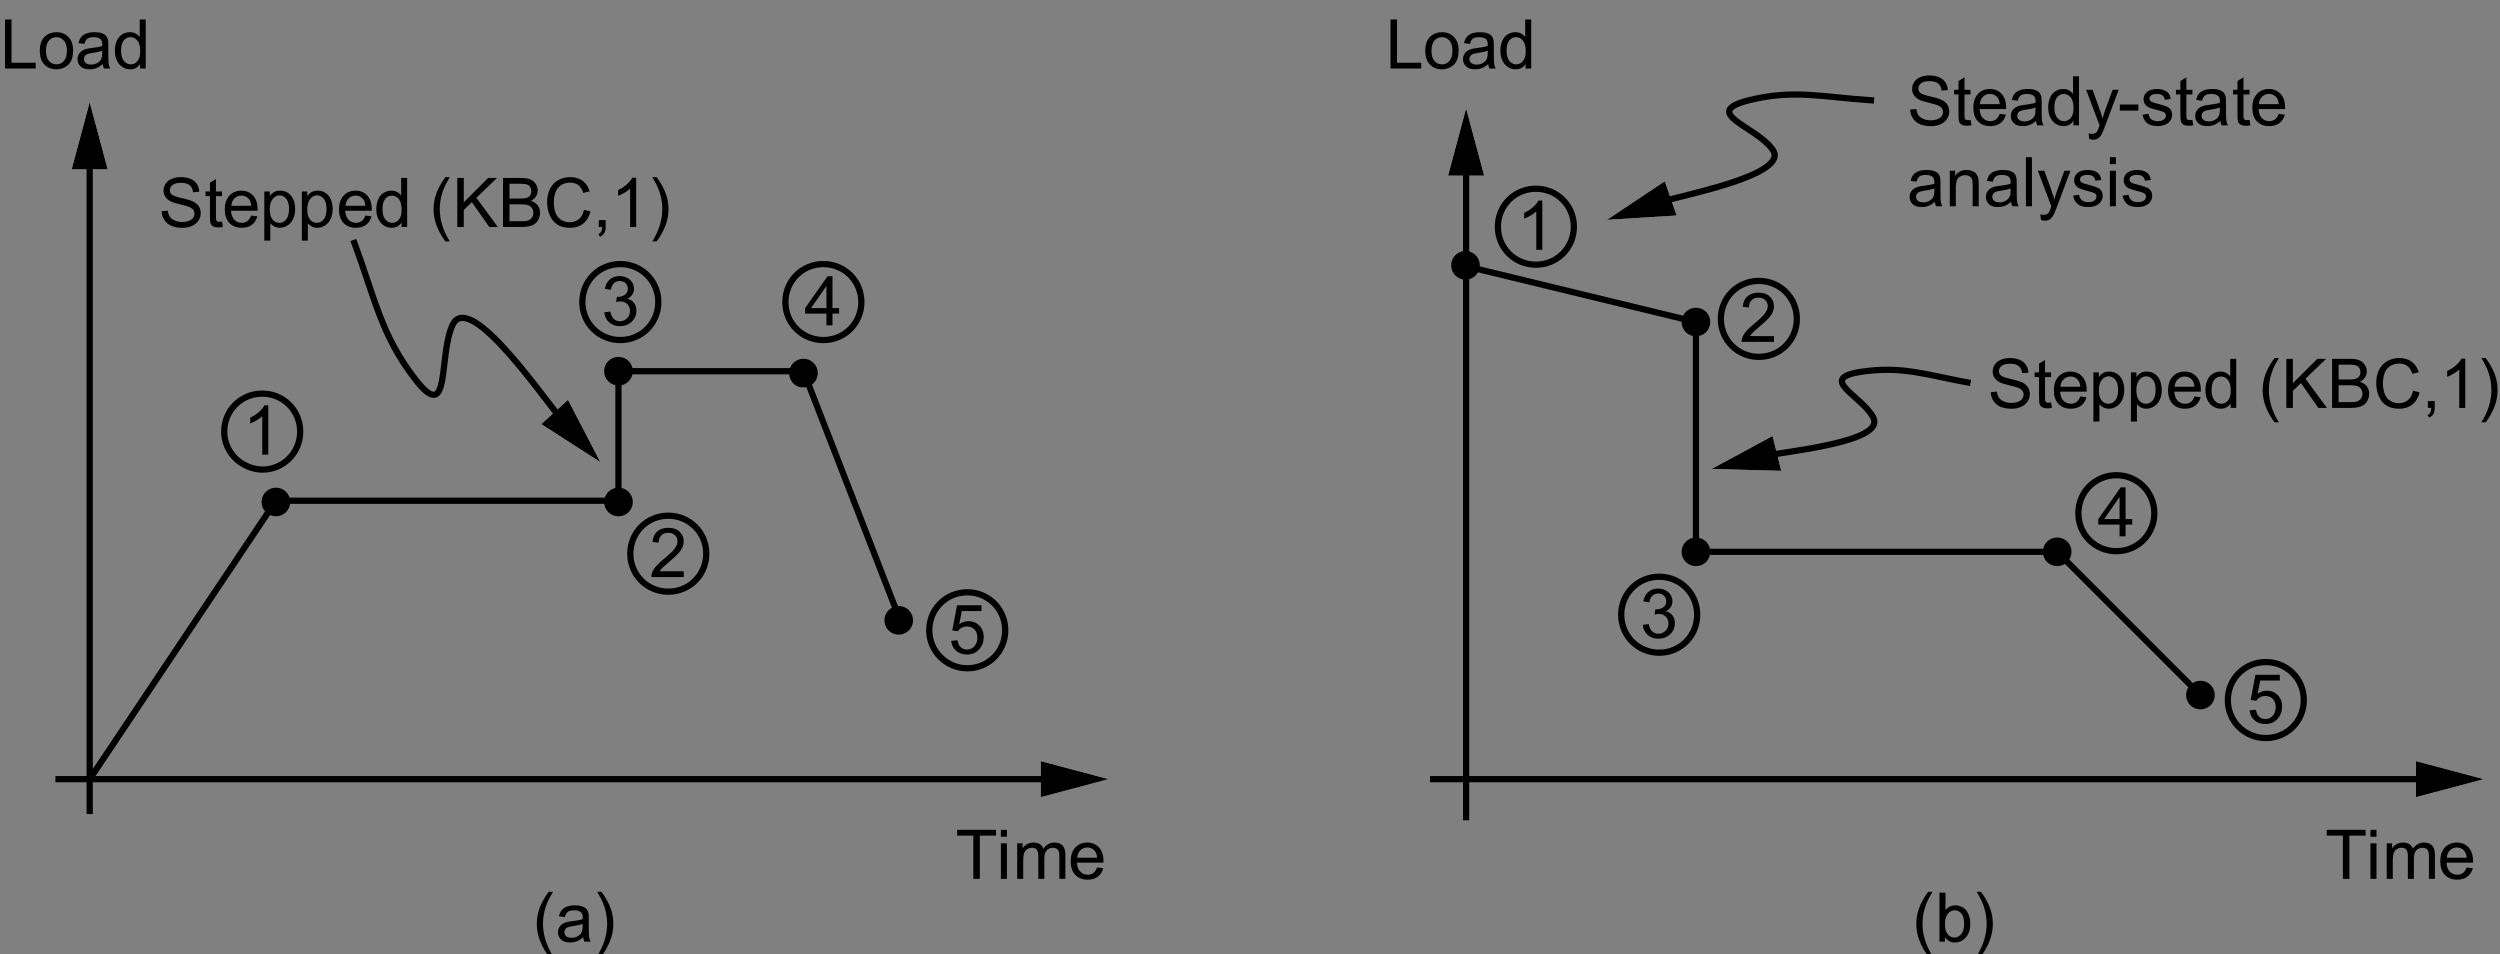 <?xml version="1.0" encoding="utf-8"?>
<!-- Generator: Adobe Illustrator 14.0.0, SVG Export Plug-In . SVG Version: 6.00 Build 43363)  -->

<svg version="1.1" id="Layer_1" xmlns="http://www.w3.org/2000/svg" xmlns:xlink="http://www.w3.org/1999/xlink" x="0px" y="0px"
	 width="401.4px" height="153.2px" viewBox="0 0 401.4 153.2" enable-background="new 0 0 401.4 153.2" xml:space="preserve">
<rect x="0" y="0" width="401.4" height="153.2" fill="#808080" stroke="none"/>
<g>
	<g>
		<polygon fill="#FFFFFF" points="238.3,28.2 235.399,17.4 232.5,28.2 		"/>
	</g>
	<g>
		
			<line fill="none" stroke="#000000" stroke-linecap="square" stroke-miterlimit="10" x1="235.399" y1="26.3" x2="235.399" y2="131.2"/>
		<polygon points="238.3,28.2 235.399,17.4 232.5,28.2 		"/>
	</g>
</g>
<path stroke="#000000" d="M351.5,111.6c0-1,0.8-1.801,1.8-1.801s1.801,0.801,1.801,1.801s-0.801,1.8-1.801,1.8
	S351.5,112.6,351.5,111.6L351.5,111.6z"/>
<path stroke="#000000" d="M328.5,88.6c0-1,0.8-1.801,1.8-1.801s1.801,0.801,1.801,1.801s-0.801,1.8-1.801,1.8S328.5,89.6,328.5,88.6
	L328.5,88.6z"/>
<path stroke="#000000" d="M270.5,88.6c0-1,0.8-1.801,1.8-1.801s1.801,0.801,1.801,1.801s-0.801,1.8-1.801,1.8S270.5,89.6,270.5,88.6
	L270.5,88.6z"/>
<path stroke="#000000" d="M270.5,51.7c0-1,0.8-1.8,1.8-1.8s1.801,0.8,1.801,1.8s-0.801,1.8-1.801,1.8S270.5,52.7,270.5,51.7
	L270.5,51.7z"/>
<path stroke="#000000" d="M233.5,42.6c0-1,0.8-1.8,1.8-1.8s1.801,0.8,1.801,1.8s-0.801,1.8-1.801,1.8S233.5,43.6,233.5,42.6
	L233.5,42.6z"/>
<path stroke="#000000" d="M142.5,99.6c0-1,0.8-1.801,1.8-1.801s1.8,0.801,1.8,1.801s-0.8,1.8-1.8,1.8S142.5,100.6,142.5,99.6
	L142.5,99.6z"/>
<path stroke="#000000" d="M127.2,59.9c0-1,0.8-1.8,1.8-1.8s1.8,0.8,1.8,1.8s-0.8,1.8-1.8,1.8C128,61.8,127.2,60.9,127.2,59.9
	L127.2,59.9z"/>
<path stroke="#000000" d="M97.5,59.6c0-1,0.8-1.8,1.8-1.8s1.8,0.8,1.8,1.8s-0.8,1.8-1.8,1.8S97.5,60.6,97.5,59.6L97.5,59.6z"/>
<path stroke="#000000" d="M42.5,80.6c0-1,0.8-1.801,1.8-1.801s1.8,0.801,1.8,1.801s-0.8,1.8-1.8,1.8S42.5,81.6,42.5,80.6L42.5,80.6z
	"/>
<g>
	<g>
		<polygon fill="#FFFFFF" points="17.3,27.2 14.4,16.4 11.5,27.2 		"/>
	</g>
	<g>
		<line fill="none" stroke="#000000" stroke-linecap="square" stroke-miterlimit="10" x1="14.4" y1="25.3" x2="14.4" y2="130.2"/>
		<polygon points="17.3,27.2 14.4,16.4 11.5,27.2 		"/>
	</g>
</g>
<g>
	<g>
		<polygon fill="#FFFFFF" points="167.1,128 178,125.1 167.1,122.2 		"/>
	</g>
	<g>
		<line fill="none" stroke="#000000" stroke-linecap="square" stroke-miterlimit="10" x1="169.1" y1="125.1" x2="9.4" y2="125.1"/>
		<polygon points="167.1,128 178,125.1 167.1,122.2 		"/>
	</g>
</g>
<g>
	<g>
		<polygon fill="#FFFFFF" points="387.899,128 398.8,125.1 387.899,122.2 		"/>
	</g>
	<g>
		
			<line fill="none" stroke="#000000" stroke-linecap="square" stroke-miterlimit="10" x1="389.899" y1="125.1" x2="230.101" y2="125.1"/>
		<polygon points="387.899,128 398.8,125.1 387.899,122.2 		"/>
	</g>
</g>
<g>
	<g>
		<g>
			<g>
				<g>
					<g enable-background="new    ">
						<path d="M0.806,11V3.126h1.043v6.945h3.88V11H0.806z"/>
					</g>
				</g>
			</g>
		</g>
	</g>
	<g>
		<g>
			<g>
				<g>
					<g enable-background="new    ">
						<path d="M6.388,8.148c0-1.056,0.293-1.839,0.881-2.347C7.76,5.379,8.359,5.167,9.064,5.167c0.785,0,1.426,0.257,1.924,0.771
							c0.498,0.514,0.747,1.224,0.747,2.13c0,0.734-0.11,1.312-0.331,1.732c-0.22,0.42-0.541,0.747-0.962,0.98
							c-0.421,0.233-0.881,0.349-1.379,0.349c-0.799,0-1.445-0.256-1.938-0.768S6.388,9.112,6.388,8.148z M7.382,8.148
							c0,0.73,0.159,1.277,0.479,1.641c0.319,0.363,0.72,0.545,1.204,0.545c0.48,0,0.88-0.183,1.199-0.548s0.479-0.922,0.479-1.67
							c0-0.706-0.161-1.24-0.481-1.603C9.94,6.149,9.541,5.968,9.064,5.968c-0.483,0-0.885,0.181-1.204,0.542
							C7.542,6.872,7.382,7.418,7.382,8.148z"/>
					</g>
				</g>
			</g>
		</g>
	</g>
	<g>
		<g>
			<g>
				<g>
					<g enable-background="new    ">
						<path d="M16.496,10.297c-0.358,0.304-0.703,0.519-1.035,0.645c-0.331,0.125-0.687,0.188-1.067,0.188
							c-0.627,0-1.109-0.153-1.446-0.459c-0.337-0.307-0.505-0.698-0.505-1.174c0-0.279,0.063-0.534,0.19-0.766
							c0.127-0.23,0.294-0.416,0.5-0.556s0.438-0.245,0.696-0.317c0.189-0.05,0.476-0.099,0.86-0.145
							c0.781-0.093,1.356-0.204,1.725-0.333c0.003-0.132,0.005-0.217,0.005-0.252c0-0.394-0.091-0.671-0.274-0.833
							c-0.247-0.218-0.615-0.328-1.102-0.328c-0.455,0-0.791,0.08-1.008,0.239c-0.217,0.16-0.377,0.441-0.481,0.846L12.61,6.924
							c0.086-0.405,0.228-0.731,0.424-0.98c0.197-0.249,0.482-0.44,0.855-0.575c0.373-0.134,0.804-0.201,1.295-0.201
							c0.487,0,0.883,0.057,1.188,0.172s0.529,0.259,0.672,0.433c0.144,0.173,0.244,0.393,0.301,0.658
							c0.032,0.165,0.048,0.462,0.048,0.892V8.61c0,0.899,0.021,1.467,0.062,1.706c0.042,0.238,0.123,0.466,0.245,0.685h-1.01
							C16.589,10.8,16.524,10.565,16.496,10.297z M16.415,8.138c-0.351,0.143-0.878,0.265-1.58,0.365
							c-0.398,0.057-0.679,0.122-0.844,0.193c-0.165,0.072-0.292,0.176-0.382,0.314c-0.089,0.138-0.134,0.291-0.134,0.459
							c0,0.258,0.098,0.473,0.293,0.645s0.481,0.258,0.857,0.258c0.373,0,0.704-0.082,0.994-0.245
							c0.291-0.163,0.503-0.386,0.64-0.668c0.104-0.218,0.156-0.541,0.156-0.967V8.138z"/>
					</g>
				</g>
			</g>
		</g>
	</g>
	<g>
		<g>
			<g>
				<g>
					<g enable-background="new    ">
						<path d="M22.497,11v-0.72c-0.362,0.566-0.894,0.849-1.596,0.849c-0.455,0-0.874-0.125-1.255-0.376
							c-0.382-0.25-0.677-0.601-0.887-1.05c-0.209-0.45-0.314-0.966-0.314-1.55c0-0.569,0.095-1.086,0.285-1.55
							c0.19-0.463,0.475-0.819,0.854-1.066s0.805-0.371,1.274-0.371c0.344,0,0.65,0.072,0.919,0.218
							c0.269,0.145,0.487,0.333,0.656,0.566V3.126h0.962V11H22.497z M19.439,8.154c0,0.73,0.154,1.276,0.462,1.638
							c0.308,0.362,0.672,0.542,1.091,0.542c0.423,0,0.782-0.173,1.078-0.519c0.296-0.345,0.443-0.873,0.443-1.582
							c0-0.781-0.15-1.354-0.451-1.719c-0.301-0.365-0.672-0.548-1.113-0.548c-0.43,0-0.789,0.175-1.078,0.526
							S19.439,7.398,19.439,8.154z"/>
					</g>
				</g>
			</g>
		</g>
	</g>
</g>
<g>
	<g>
		<g>
			<g>
				<g>
					<g enable-background="new    ">
						<path d="M25.959,33.914l0.983-0.086c0.046,0.394,0.155,0.717,0.325,0.969c0.17,0.253,0.435,0.457,0.793,0.612
							c0.358,0.156,0.761,0.234,1.209,0.234c0.398,0,0.749-0.059,1.054-0.177s0.531-0.28,0.68-0.486
							c0.149-0.206,0.223-0.43,0.223-0.674c0-0.247-0.072-0.463-0.215-0.647c-0.144-0.184-0.38-0.339-0.709-0.464
							c-0.211-0.083-0.679-0.21-1.403-0.384c-0.724-0.173-1.231-0.337-1.521-0.491c-0.376-0.197-0.657-0.441-0.841-0.733
							c-0.185-0.292-0.277-0.618-0.277-0.98c0-0.397,0.113-0.769,0.339-1.115c0.226-0.345,0.555-0.607,0.989-0.787
							s0.916-0.269,1.446-0.269c0.584,0,1.099,0.094,1.545,0.282c0.446,0.188,0.789,0.465,1.029,0.83
							c0.24,0.365,0.369,0.779,0.387,1.241l-1,0.075c-0.054-0.498-0.236-0.874-0.545-1.128c-0.31-0.254-0.768-0.381-1.374-0.381
							c-0.631,0-1.09,0.115-1.378,0.347c-0.289,0.23-0.433,0.509-0.433,0.835c0,0.283,0.102,0.516,0.306,0.698
							c0.201,0.183,0.725,0.37,1.572,0.562c0.847,0.191,1.429,0.359,1.744,0.502c0.458,0.211,0.797,0.479,1.016,0.803
							c0.219,0.324,0.328,0.698,0.328,1.12c0,0.419-0.12,0.813-0.36,1.185c-0.24,0.37-0.585,0.659-1.035,0.864
							c-0.45,0.206-0.956,0.309-1.518,0.309c-0.713,0-1.311-0.104-1.793-0.312s-0.86-0.52-1.134-0.937
							C26.118,34.912,25.974,34.44,25.959,33.914z"/>
						<path d="M35.645,35.579l0.14,0.854c-0.272,0.057-0.516,0.086-0.731,0.086c-0.351,0-0.624-0.056-0.817-0.167
							s-0.33-0.257-0.409-0.438c-0.079-0.181-0.118-0.561-0.118-1.141v-3.282H33V30.74h0.709v-1.413l0.962-0.58v1.993h0.973v0.752
							h-0.973v3.335c0,0.276,0.017,0.453,0.051,0.532s0.09,0.142,0.167,0.188c0.077,0.046,0.188,0.07,0.331,0.07
							C35.328,35.617,35.469,35.604,35.645,35.579z"/>
					</g>
				</g>
			</g>
		</g>
	</g>
	<g>
		<g>
			<g>
				<g>
					<g enable-background="new    ">
						<path d="M40.322,34.607l1,0.124c-0.158,0.583-0.45,1.037-0.876,1.359c-0.427,0.322-0.971,0.483-1.634,0.483
							c-0.835,0-1.497-0.257-1.986-0.771c-0.489-0.514-0.733-1.235-0.733-2.162c0-0.959,0.247-1.705,0.742-2.234
							c0.494-0.53,1.136-0.795,1.924-0.795c0.763,0,1.387,0.26,1.871,0.779s0.726,1.25,0.726,2.191c0,0.057-0.002,0.143-0.005,0.258
							h-4.257c0.036,0.626,0.213,1.106,0.532,1.439s0.716,0.5,1.193,0.5c0.355,0,0.658-0.093,0.909-0.279
							C39.976,35.313,40.175,35.015,40.322,34.607z M37.146,33.044h3.188c-0.043-0.48-0.165-0.84-0.366-1.08
							c-0.308-0.373-0.708-0.559-1.199-0.559c-0.444,0-0.818,0.148-1.121,0.446S37.178,32.546,37.146,33.044z"/>
					</g>
				</g>
			</g>
		</g>
	</g>
	<g>
		<g>
			<g>
				<g>
					<g enable-background="new    ">
						<path d="M42.437,38.63v-7.89h0.881v0.741c0.208-0.29,0.443-0.508,0.704-0.652c0.262-0.146,0.579-0.218,0.952-0.218
							c0.487,0,0.917,0.125,1.29,0.376c0.373,0.25,0.654,0.604,0.844,1.061c0.19,0.457,0.285,0.957,0.285,1.501
							c0,0.583-0.105,1.109-0.314,1.577c-0.209,0.467-0.514,0.825-0.914,1.074c-0.399,0.249-0.82,0.373-1.26,0.373
							c-0.323,0-0.612-0.068-0.868-0.204c-0.256-0.136-0.467-0.308-0.632-0.516v2.777H42.437z M43.313,33.624
							c0,0.734,0.149,1.276,0.446,1.627s0.657,0.526,1.08,0.526c0.43,0,0.798-0.182,1.105-0.545
							c0.306-0.364,0.459-0.927,0.459-1.689c0-0.727-0.15-1.271-0.449-1.633c-0.299-0.362-0.657-0.542-1.072-0.542
							c-0.412,0-0.777,0.192-1.094,0.578C43.472,32.331,43.313,32.89,43.313,33.624z"/>
					</g>
				</g>
			</g>
		</g>
	</g>
	<g>
		<g>
			<g>
				<g>
					<g enable-background="new    ">
						<path d="M48.46,38.63v-7.89h0.881v0.741c0.208-0.29,0.443-0.508,0.704-0.652c0.262-0.146,0.579-0.218,0.952-0.218
							c0.487,0,0.917,0.125,1.29,0.376c0.373,0.25,0.654,0.604,0.844,1.061c0.19,0.457,0.285,0.957,0.285,1.501
							c0,0.583-0.105,1.109-0.314,1.577c-0.209,0.467-0.514,0.825-0.914,1.074c-0.399,0.249-0.82,0.373-1.26,0.373
							c-0.323,0-0.612-0.068-0.868-0.204c-0.256-0.136-0.467-0.308-0.632-0.516v2.777H48.46z M49.336,33.624
							c0,0.734,0.149,1.276,0.446,1.627s0.657,0.526,1.08,0.526c0.43,0,0.798-0.182,1.105-0.545
							c0.306-0.364,0.459-0.927,0.459-1.689c0-0.727-0.15-1.271-0.449-1.633c-0.299-0.362-0.657-0.542-1.072-0.542
							c-0.412,0-0.777,0.192-1.094,0.578C49.495,32.331,49.336,32.89,49.336,33.624z"/>
					</g>
				</g>
			</g>
		</g>
	</g>
	<g>
		<g>
			<g>
				<g>
					<g enable-background="new    ">
						<path d="M58.655,34.607l1,0.124c-0.158,0.583-0.45,1.037-0.876,1.359c-0.427,0.322-0.971,0.483-1.634,0.483
							c-0.835,0-1.497-0.257-1.986-0.771c-0.489-0.514-0.733-1.235-0.733-2.162c0-0.959,0.247-1.705,0.742-2.234
							c0.494-0.53,1.136-0.795,1.924-0.795c0.763,0,1.387,0.26,1.871,0.779s0.726,1.25,0.726,2.191c0,0.057-0.002,0.143-0.005,0.258
							h-4.257c0.036,0.626,0.213,1.106,0.532,1.439s0.716,0.5,1.193,0.5c0.355,0,0.658-0.093,0.909-0.279
							C58.309,35.313,58.508,35.015,58.655,34.607z M55.478,33.044h3.188c-0.043-0.48-0.165-0.84-0.366-1.08
							c-0.308-0.373-0.708-0.559-1.199-0.559c-0.444,0-0.818,0.148-1.121,0.446S55.51,32.546,55.478,33.044z"/>
					</g>
				</g>
			</g>
		</g>
	</g>
	<g>
		<g>
			<g>
				<g>
					<g enable-background="new    ">
						<path d="M64.473,36.444v-0.72c-0.362,0.566-0.894,0.849-1.596,0.849c-0.455,0-0.874-0.125-1.255-0.376
							c-0.382-0.25-0.677-0.601-0.887-1.05c-0.209-0.45-0.314-0.966-0.314-1.55c0-0.569,0.095-1.086,0.285-1.55
							c0.19-0.463,0.475-0.819,0.854-1.066s0.805-0.371,1.274-0.371c0.344,0,0.65,0.072,0.919,0.218
							c0.269,0.145,0.487,0.333,0.656,0.566V28.57h0.962v7.874H64.473z M61.415,33.597c0,0.73,0.154,1.276,0.462,1.638
							c0.308,0.362,0.672,0.542,1.091,0.542c0.423,0,0.782-0.173,1.078-0.519c0.296-0.345,0.443-0.873,0.443-1.582
							c0-0.781-0.15-1.354-0.451-1.719c-0.301-0.365-0.672-0.548-1.113-0.548c-0.43,0-0.789,0.175-1.078,0.526
							S61.415,32.842,61.415,33.597z"/>
					</g>
				</g>
			</g>
		</g>
	</g>
	<g>
		<g>
			<g>
				<g>
					<g enable-background="new    ">
						<path d="M71.524,38.759c-0.534-0.673-0.986-1.461-1.354-2.363c-0.369-0.902-0.554-1.837-0.554-2.804
							c0-0.852,0.138-1.668,0.414-2.449c0.322-0.906,0.82-1.808,1.494-2.707h0.693c-0.434,0.745-0.72,1.276-0.86,1.595
							c-0.218,0.494-0.391,1.01-0.516,1.547c-0.154,0.669-0.231,1.343-0.231,2.02c0,1.722,0.536,3.443,1.607,5.162H71.524z"/>
						<path d="M73.421,36.444V28.57h1.043v3.905l3.913-3.905h1.414l-3.305,3.19l3.45,4.684H78.56l-2.806-3.985l-1.29,1.257v2.729
							H73.421z"/>
						<path d="M80.763,36.444V28.57h2.956c0.602,0,1.085,0.08,1.449,0.239c0.364,0.159,0.648,0.404,0.854,0.735
							c0.206,0.332,0.309,0.678,0.309,1.04c0,0.336-0.091,0.653-0.274,0.951c-0.183,0.297-0.459,0.537-0.828,0.72
							c0.476,0.14,0.843,0.378,1.099,0.714c0.256,0.336,0.384,0.734,0.384,1.192c0,0.369-0.078,0.711-0.234,1.029
							c-0.156,0.316-0.349,0.561-0.578,0.733c-0.229,0.172-0.517,0.302-0.863,0.389c-0.346,0.088-0.77,0.132-1.271,0.132H80.763z
							 M81.806,31.878h1.704c0.462,0,0.793-0.03,0.995-0.091c0.265-0.079,0.465-0.209,0.599-0.392s0.202-0.412,0.202-0.688
							c0-0.261-0.063-0.491-0.188-0.69c-0.125-0.198-0.304-0.334-0.537-0.408c-0.233-0.073-0.633-0.11-1.199-0.11h-1.575V31.878z
							 M81.806,35.515h1.961c0.337,0,0.573-0.013,0.709-0.038c0.24-0.043,0.441-0.115,0.602-0.215
							c0.162-0.1,0.294-0.246,0.398-0.438c0.104-0.192,0.156-0.413,0.156-0.664c0-0.293-0.075-0.549-0.226-0.765
							c-0.15-0.217-0.359-0.369-0.626-0.457c-0.267-0.087-0.651-0.131-1.153-0.131h-1.822V35.515z"/>
						<path d="M93.77,33.683l1.043,0.263c-0.219,0.856-0.612,1.508-1.18,1.958c-0.568,0.45-1.263,0.674-2.083,0.674
							c-0.849,0-1.54-0.173-2.072-0.518c-0.532-0.346-0.938-0.846-1.215-1.501c-0.278-0.655-0.417-1.359-0.417-2.111
							c0-0.82,0.157-1.535,0.47-2.146c0.313-0.611,0.76-1.074,1.338-1.392c0.579-0.316,1.215-0.475,1.911-0.475
							c0.788,0,1.451,0.201,1.989,0.602s0.912,0.965,1.124,1.692l-1.027,0.242c-0.183-0.573-0.448-0.99-0.795-1.251
							s-0.785-0.392-1.312-0.392c-0.605,0-1.112,0.145-1.519,0.435s-0.692,0.68-0.857,1.168c-0.165,0.489-0.248,0.993-0.248,1.512
							c0,0.669,0.098,1.254,0.293,1.753c0.195,0.5,0.499,0.873,0.911,1.12s0.858,0.371,1.338,0.371c0.584,0,1.079-0.168,1.483-0.505
							S93.627,34.346,93.77,33.683z"/>
					</g>
				</g>
			</g>
		</g>
	</g>
	<g>
		<g>
			<g>
				<g>
					<g enable-background="new    ">
						<path d="M96.138,36.444v-1.101h1.102v1.101c0,0.405-0.072,0.731-0.215,0.98c-0.144,0.249-0.371,0.441-0.683,0.577
							l-0.269-0.414c0.205-0.089,0.355-0.221,0.452-0.395c0.097-0.173,0.15-0.423,0.161-0.749H96.138z"/>
					</g>
				</g>
			</g>
		</g>
	</g>
	<g>
		<g>
			<g>
				<g>
					<g enable-background="new    ">
						<path d="M102.143,36.444h-0.968v-6.161c-0.233,0.222-0.538,0.444-0.916,0.666c-0.378,0.222-0.718,0.389-1.019,0.5v-0.935
							c0.541-0.254,1.014-0.562,1.419-0.924c0.405-0.362,0.691-0.712,0.86-1.053h0.624V36.444z"/>
					</g>
				</g>
			</g>
		</g>
	</g>
	<g>
		<g>
			<g>
				<g>
					<g enable-background="new    ">
						<path d="M105.425,38.759h-0.693c1.071-1.719,1.607-3.439,1.607-5.162c0-0.673-0.077-1.341-0.231-2.003
							c-0.122-0.537-0.292-1.053-0.511-1.547c-0.14-0.322-0.428-0.859-0.865-1.611h0.693c0.674,0.899,1.172,1.801,1.494,2.707
							c0.276,0.781,0.414,1.597,0.414,2.449c0,0.967-0.186,1.901-0.557,2.804C106.406,37.298,105.955,38.085,105.425,38.759z"/>
					</g>
				</g>
			</g>
		</g>
	</g>
</g>
<g>
	<g>
		<g>
			<g>
				<g enable-background="new    ">
					<path d="M43.074,72.988h-0.968v-6.161c-0.233,0.222-0.538,0.444-0.916,0.666c-0.378,0.222-0.718,0.389-1.019,0.5v-0.935
						c0.541-0.254,1.014-0.562,1.419-0.924c0.405-0.362,0.691-0.712,0.86-1.053h0.624V72.988z"/>
				</g>
			</g>
		</g>
	</g>
</g>
<g>
	<g>
		<g>
			<g>
				<g enable-background="new    ">
					<path d="M109.787,91.721v0.93h-5.208c-0.007-0.232,0.031-0.457,0.113-0.672c0.132-0.354,0.345-0.703,0.637-1.047
						s0.714-0.741,1.266-1.192c0.856-0.702,1.435-1.258,1.736-1.668c0.301-0.409,0.451-0.798,0.451-1.163
						c0-0.383-0.137-0.706-0.411-0.969c-0.274-0.264-0.631-0.395-1.072-0.395c-0.466,0-0.838,0.139-1.118,0.418
						c-0.28,0.279-0.421,0.666-0.425,1.16l-0.994-0.102c0.068-0.741,0.324-1.307,0.769-1.694c0.444-0.389,1.041-0.583,1.79-0.583
						c0.756,0,1.354,0.209,1.795,0.629c0.441,0.418,0.661,0.938,0.661,1.557c0,0.315-0.064,0.625-0.193,0.93
						c-0.129,0.305-0.343,0.625-0.643,0.961c-0.299,0.337-0.796,0.799-1.491,1.387c-0.581,0.486-0.954,0.816-1.118,0.99
						c-0.165,0.174-0.301,0.349-0.409,0.523H109.787z"/>
				</g>
			</g>
		</g>
	</g>
</g>
<g>
	<g>
		<g>
			<g>
				<g enable-background="new    ">
					<path d="M97.023,50.153l0.967-0.129c0.111,0.548,0.3,0.943,0.567,1.184c0.267,0.242,0.592,0.363,0.976,0.363
						c0.455,0,0.839-0.158,1.153-0.473s0.471-0.706,0.471-1.171c0-0.444-0.146-0.81-0.436-1.098
						c-0.29-0.289-0.659-0.433-1.107-0.433c-0.183,0-0.41,0.036-0.683,0.107l0.108-0.849c0.064,0.007,0.116,0.011,0.156,0.011
						c0.412,0,0.783-0.107,1.112-0.322s0.495-0.546,0.495-0.994c0-0.354-0.12-0.648-0.36-0.881c-0.24-0.233-0.55-0.349-0.93-0.349
						c-0.376,0-0.69,0.118-0.94,0.354c-0.251,0.236-0.412,0.591-0.484,1.063l-0.967-0.172c0.118-0.648,0.387-1.15,0.806-1.507
						c0.419-0.356,0.94-0.534,1.564-0.534c0.43,0,0.826,0.092,1.188,0.276c0.362,0.185,0.639,0.436,0.831,0.755
						c0.191,0.319,0.288,0.657,0.288,1.015c0,0.34-0.092,0.65-0.274,0.929s-0.453,0.501-0.812,0.666
						c0.466,0.107,0.828,0.33,1.086,0.669c0.258,0.338,0.387,0.762,0.387,1.27c0,0.688-0.251,1.27-0.752,1.749
						c-0.502,0.478-1.136,0.717-1.903,0.717c-0.691,0-1.266-0.206-1.723-0.618C97.348,51.342,97.087,50.809,97.023,50.153z"/>
				</g>
			</g>
		</g>
	</g>
</g>
<g>
	<g>
		<g>
			<g>
				<g enable-background="new    ">
					<path d="M132.694,52.232v-1.885h-3.418V49.46l3.596-5.103h0.79v5.103h1.064v0.886h-1.064v1.885H132.694z M132.694,49.46v-3.55
						l-2.467,3.55H132.694z"/>
				</g>
			</g>
		</g>
	</g>
</g>
<g>
	<g>
		<g>
			<g>
				<g enable-background="new    ">
					<path d="M152.725,102.89l1.016-0.086c0.075,0.494,0.25,0.866,0.524,1.114c0.274,0.249,0.605,0.373,0.992,0.373
						c0.466,0,0.86-0.175,1.183-0.525c0.322-0.352,0.484-0.816,0.484-1.396c0-0.552-0.155-0.986-0.465-1.306
						c-0.31-0.319-0.716-0.478-1.218-0.478c-0.312,0-0.593,0.07-0.844,0.212s-0.448,0.325-0.591,0.55l-0.908-0.117l0.763-4.045
						h3.918v0.924h-3.145l-0.425,2.116c0.473-0.329,0.969-0.494,1.489-0.494c0.688,0,1.268,0.238,1.741,0.714
						c0.473,0.477,0.709,1.089,0.709,1.838c0,0.712-0.208,1.328-0.624,1.848c-0.505,0.637-1.195,0.955-2.069,0.955
						c-0.717,0-1.301-0.2-1.755-0.602C153.048,104.084,152.79,103.553,152.725,102.89z"/>
				</g>
			</g>
		</g>
	</g>
</g>
<g>
	<g>
		<g>
			<g>
				<g>
					<g enable-background="new    ">
						<path d="M156.278,141.113v-6.944h-2.596v-0.93h6.246v0.93h-2.606v6.944H156.278z"/>
					</g>
				</g>
			</g>
		</g>
	</g>
	<g>
		<g>
			<g>
				<g>
					<g enable-background="new    ">
						<path d="M160.703,134.35v-1.111h0.967v1.111H160.703z M160.703,141.113v-5.704h0.967v5.704H160.703z"/>
					</g>
				</g>
			</g>
		</g>
	</g>
	<g>
		<g>
			<g>
				<g>
					<g enable-background="new    ">
						<path d="M163.319,141.113v-5.704h0.865v0.801c0.179-0.279,0.417-0.504,0.715-0.675c0.297-0.17,0.636-0.255,1.016-0.255
							c0.423,0,0.77,0.088,1.04,0.264c0.271,0.175,0.461,0.42,0.572,0.735c0.452-0.666,1.039-0.999,1.763-0.999
							c0.566,0,1.001,0.156,1.306,0.47c0.305,0.313,0.457,0.796,0.457,1.448v3.915h-0.962v-3.593c0-0.387-0.032-0.666-0.094-0.836
							s-0.176-0.307-0.341-0.41c-0.165-0.104-0.358-0.156-0.581-0.156c-0.401,0-0.734,0.133-1,0.4
							c-0.265,0.267-0.398,0.693-0.398,1.281v3.313h-0.967v-3.706c0-0.43-0.079-0.752-0.236-0.967
							c-0.158-0.215-0.416-0.322-0.774-0.322c-0.272,0-0.524,0.072-0.755,0.215s-0.399,0.353-0.502,0.629
							c-0.104,0.275-0.156,0.673-0.156,1.191v2.96H163.319z"/>
					</g>
				</g>
			</g>
		</g>
	</g>
	<g>
		<g>
			<g>
				<g>
					<g enable-background="new    ">
						<path d="M176.143,139.276l1,0.123c-0.158,0.584-0.45,1.037-0.876,1.359c-0.427,0.322-0.971,0.483-1.634,0.483
							c-0.835,0-1.497-0.257-1.986-0.771s-0.733-1.234-0.733-2.162c0-0.959,0.247-1.705,0.742-2.234
							c0.494-0.529,1.136-0.795,1.924-0.795c0.763,0,1.387,0.26,1.871,0.779c0.484,0.519,0.726,1.249,0.726,2.191
							c0,0.057-0.002,0.143-0.005,0.258h-4.257c0.036,0.626,0.213,1.105,0.532,1.439c0.319,0.332,0.716,0.499,1.193,0.499
							c0.355,0,0.658-0.093,0.909-0.279C175.797,139.981,175.996,139.684,176.143,139.276z M172.966,137.713h3.188
							c-0.043-0.48-0.165-0.84-0.366-1.08c-0.308-0.373-0.708-0.559-1.199-0.559c-0.444,0-0.818,0.148-1.121,0.445
							C173.166,136.818,172.999,137.215,172.966,137.713z"/>
					</g>
				</g>
			</g>
		</g>
	</g>
</g>
<g>
	<g>
		<g>
			<g>
				<g>
					<g enable-background="new    ">
						<path d="M88.097,153.51c-0.534-0.673-0.986-1.461-1.354-2.363c-0.369-0.902-0.554-1.836-0.554-2.803
							c0-0.853,0.138-1.669,0.414-2.449c0.322-0.906,0.82-1.809,1.494-2.707h0.693c-0.434,0.744-0.72,1.275-0.86,1.595
							c-0.218,0.494-0.391,1.01-0.516,1.547c-0.154,0.669-0.231,1.343-0.231,2.02c0,1.722,0.536,3.442,1.607,5.161H88.097z"/>
						<path d="M93.638,150.493c-0.358,0.304-0.703,0.519-1.035,0.645c-0.331,0.125-0.687,0.188-1.067,0.188
							c-0.627,0-1.109-0.153-1.446-0.459c-0.337-0.307-0.505-0.697-0.505-1.174c0-0.279,0.063-0.534,0.19-0.766
							c0.127-0.23,0.294-0.416,0.5-0.556s0.438-0.245,0.696-0.317c0.189-0.05,0.476-0.098,0.86-0.145
							c0.781-0.094,1.356-0.204,1.725-0.333c0.003-0.132,0.005-0.217,0.005-0.253c0-0.394-0.091-0.671-0.274-0.832
							c-0.247-0.219-0.615-0.328-1.102-0.328c-0.455,0-0.791,0.08-1.008,0.239s-0.377,0.441-0.481,0.847l-0.946-0.129
							c0.086-0.405,0.228-0.732,0.424-0.98c0.197-0.249,0.482-0.44,0.855-0.575c0.373-0.134,0.804-0.201,1.295-0.201
							c0.487,0,0.883,0.058,1.188,0.172s0.529,0.259,0.672,0.433c0.144,0.174,0.244,0.393,0.301,0.658
							c0.032,0.164,0.048,0.461,0.048,0.891v1.289c0,0.899,0.021,1.468,0.062,1.706c0.042,0.237,0.123,0.466,0.245,0.685h-1.01
							C93.731,150.995,93.667,150.76,93.638,150.493z M93.558,148.333c-0.351,0.144-0.878,0.266-1.58,0.365
							c-0.398,0.058-0.679,0.122-0.844,0.193c-0.165,0.072-0.292,0.177-0.382,0.314c-0.089,0.139-0.134,0.291-0.134,0.459
							c0,0.258,0.098,0.473,0.293,0.645s0.481,0.258,0.857,0.258c0.373,0,0.704-0.081,0.994-0.244
							c0.291-0.162,0.503-0.386,0.64-0.668c0.104-0.219,0.156-0.541,0.156-0.967V148.333z"/>
					</g>
				</g>
			</g>
		</g>
	</g>
	<g>
		<g>
			<g>
				<g>
					<g enable-background="new    ">
						<path d="M96.571,153.51h-0.693c1.071-1.719,1.607-3.439,1.607-5.161c0-0.673-0.077-1.341-0.231-2.003
							c-0.122-0.537-0.292-1.053-0.511-1.547c-0.14-0.322-0.428-0.859-0.865-1.611h0.693c0.674,0.898,1.172,1.801,1.494,2.707
							c0.276,0.78,0.414,1.597,0.414,2.449c0,0.967-0.186,1.9-0.557,2.803C97.552,152.049,97.101,152.837,96.571,153.51z"/>
					</g>
				</g>
			</g>
		</g>
	</g>
</g>
<g>
	<g>
		<g>
			<g>
				<g>
					<g enable-background="new    ">
						<path d="M223.261,11V3.126h1.043v6.945h3.881V11H223.261z"/>
					</g>
				</g>
			</g>
		</g>
	</g>
	<g>
		<g>
			<g>
				<g>
					<g enable-background="new    ">
						<path d="M228.843,8.148c0-1.056,0.294-1.839,0.882-2.347c0.49-0.422,1.089-0.634,1.795-0.634c0.784,0,1.426,0.257,1.924,0.771
							c0.498,0.514,0.747,1.224,0.747,2.13c0,0.734-0.109,1.312-0.33,1.732c-0.221,0.42-0.541,0.747-0.962,0.98
							c-0.422,0.233-0.881,0.349-1.379,0.349c-0.799,0-1.445-0.256-1.938-0.768C229.089,9.849,228.843,9.112,228.843,8.148z
							 M229.837,8.148c0,0.73,0.159,1.277,0.479,1.641c0.319,0.363,0.721,0.545,1.204,0.545c0.48,0,0.88-0.183,1.198-0.548
							c0.319-0.365,0.479-0.922,0.479-1.67c0-0.706-0.16-1.24-0.48-1.603c-0.321-0.364-0.72-0.545-1.196-0.545
							c-0.483,0-0.885,0.181-1.204,0.542S229.837,7.418,229.837,8.148z"/>
					</g>
				</g>
			</g>
		</g>
	</g>
	<g>
		<g>
			<g>
				<g>
					<g enable-background="new    ">
						<path d="M238.95,10.297c-0.358,0.304-0.703,0.519-1.035,0.645c-0.33,0.125-0.687,0.188-1.066,0.188
							c-0.627,0-1.109-0.153-1.445-0.459c-0.338-0.307-0.506-0.698-0.506-1.174c0-0.279,0.064-0.534,0.191-0.766
							c0.127-0.23,0.293-0.416,0.5-0.556c0.205-0.14,0.438-0.245,0.695-0.317c0.189-0.05,0.477-0.099,0.86-0.145
							c0.781-0.093,1.356-0.204,1.726-0.333c0.003-0.132,0.005-0.217,0.005-0.252c0-0.394-0.091-0.671-0.274-0.833
							c-0.246-0.218-0.614-0.328-1.102-0.328c-0.455,0-0.791,0.08-1.008,0.239c-0.217,0.16-0.377,0.441-0.48,0.846l-0.946-0.129
							c0.086-0.405,0.228-0.731,0.425-0.98c0.197-0.249,0.481-0.44,0.854-0.575c0.372-0.134,0.804-0.201,1.295-0.201
							c0.487,0,0.884,0.057,1.188,0.172s0.528,0.259,0.672,0.433c0.143,0.173,0.243,0.393,0.301,0.658
							c0.032,0.165,0.049,0.462,0.049,0.892V8.61c0,0.899,0.02,1.467,0.061,1.706c0.042,0.238,0.123,0.466,0.245,0.685h-1.011
							C239.044,10.8,238.979,10.565,238.95,10.297z M238.87,8.138c-0.352,0.143-0.879,0.265-1.58,0.365
							c-0.398,0.057-0.68,0.122-0.844,0.193c-0.166,0.072-0.293,0.176-0.383,0.314c-0.089,0.138-0.134,0.291-0.134,0.459
							c0,0.258,0.098,0.473,0.293,0.645s0.481,0.258,0.857,0.258c0.372,0,0.704-0.082,0.994-0.245
							c0.29-0.163,0.503-0.386,0.64-0.668c0.104-0.218,0.156-0.541,0.156-0.967V8.138z"/>
					</g>
				</g>
			</g>
		</g>
	</g>
	<g>
		<g>
			<g>
				<g>
					<g enable-background="new    ">
						<path d="M244.952,11v-0.72c-0.362,0.566-0.895,0.849-1.597,0.849c-0.455,0-0.874-0.125-1.255-0.376
							c-0.382-0.25-0.678-0.601-0.887-1.05c-0.21-0.45-0.314-0.966-0.314-1.55c0-0.569,0.095-1.086,0.285-1.55
							c0.189-0.463,0.475-0.819,0.854-1.066c0.381-0.247,0.805-0.371,1.274-0.371c0.344,0,0.65,0.072,0.919,0.218
							c0.27,0.145,0.487,0.333,0.656,0.566V3.126h0.962V11H244.952z M241.894,8.154c0,0.73,0.154,1.276,0.463,1.638
							c0.308,0.362,0.672,0.542,1.09,0.542c0.424,0,0.783-0.173,1.078-0.519c0.296-0.345,0.443-0.873,0.443-1.582
							c0-0.781-0.15-1.354-0.451-1.719s-0.672-0.548-1.113-0.548c-0.43,0-0.789,0.175-1.077,0.526S241.894,7.398,241.894,8.154z"/>
					</g>
				</g>
			</g>
		</g>
	</g>
</g>
<g>
	<g>
		<g>
			<g>
				<g>
					<g enable-background="new    ">
						<path d="M306.705,17.59l0.983-0.086c0.047,0.394,0.155,0.717,0.325,0.969c0.171,0.253,0.435,0.457,0.793,0.612
							c0.358,0.156,0.762,0.234,1.209,0.234c0.398,0,0.749-0.059,1.054-0.177s0.531-0.28,0.68-0.486
							c0.149-0.206,0.224-0.43,0.224-0.674c0-0.247-0.072-0.463-0.215-0.647c-0.144-0.184-0.38-0.339-0.71-0.464
							c-0.211-0.083-0.679-0.21-1.402-0.384c-0.725-0.173-1.231-0.337-1.521-0.491c-0.376-0.197-0.656-0.441-0.841-0.733
							c-0.185-0.292-0.277-0.618-0.277-0.98c0-0.397,0.113-0.769,0.339-1.115c0.226-0.345,0.556-0.607,0.989-0.787
							s0.915-0.269,1.445-0.269c0.584,0,1.1,0.094,1.546,0.282c0.445,0.188,0.789,0.465,1.029,0.83
							c0.239,0.365,0.369,0.779,0.387,1.241l-1,0.075c-0.054-0.498-0.235-0.874-0.545-1.128c-0.311-0.254-0.769-0.381-1.374-0.381
							c-0.631,0-1.09,0.115-1.378,0.347c-0.289,0.23-0.433,0.509-0.433,0.835c0,0.283,0.102,0.516,0.306,0.698
							c0.201,0.183,0.725,0.37,1.572,0.562c0.848,0.191,1.429,0.359,1.744,0.502c0.459,0.211,0.798,0.479,1.016,0.803
							c0.219,0.324,0.328,0.698,0.328,1.12c0,0.419-0.12,0.813-0.36,1.185c-0.24,0.37-0.585,0.659-1.034,0.864
							c-0.45,0.206-0.956,0.309-1.519,0.309c-0.713,0-1.311-0.104-1.793-0.312c-0.481-0.208-0.859-0.52-1.134-0.937
							C306.863,18.588,306.72,18.116,306.705,17.59z"/>
						<path d="M316.391,19.255l0.14,0.854c-0.272,0.057-0.516,0.086-0.731,0.086c-0.351,0-0.623-0.056-0.816-0.167
							s-0.33-0.257-0.409-0.438c-0.078-0.181-0.118-0.561-0.118-1.141v-3.282h-0.709v-0.752h0.709v-1.413l0.963-0.58v1.993h0.973
							v0.752h-0.973v3.335c0,0.276,0.017,0.453,0.051,0.532s0.09,0.142,0.166,0.188c0.077,0.046,0.188,0.07,0.331,0.07
							C316.073,19.292,316.215,19.28,316.391,19.255z"/>
					</g>
				</g>
			</g>
		</g>
	</g>
	<g>
		<g>
			<g>
				<g>
					<g enable-background="new    ">
						<path d="M321.069,18.283l0.999,0.124c-0.157,0.583-0.45,1.037-0.876,1.359c-0.427,0.322-0.971,0.483-1.635,0.483
							c-0.834,0-1.496-0.257-1.985-0.771c-0.489-0.514-0.733-1.235-0.733-2.162c0-0.959,0.247-1.705,0.742-2.234
							c0.494-0.53,1.135-0.795,1.924-0.795c0.763,0,1.387,0.26,1.87,0.779s0.726,1.25,0.726,2.191c0,0.057-0.002,0.143-0.006,0.258
							h-4.256c0.035,0.626,0.213,1.106,0.531,1.439c0.319,0.333,0.717,0.5,1.193,0.5c0.355,0,0.658-0.093,0.908-0.279
							C320.723,18.988,320.922,18.691,321.069,18.283z M317.892,16.72h3.188c-0.043-0.48-0.164-0.84-0.365-1.08
							c-0.309-0.373-0.707-0.559-1.199-0.559c-0.443,0-0.817,0.148-1.12,0.446S317.925,16.222,317.892,16.72z"/>
					</g>
				</g>
			</g>
		</g>
	</g>
	<g>
		<g>
			<g>
				<g>
					<g enable-background="new    ">
						<path d="M326.908,19.416c-0.358,0.304-0.703,0.519-1.034,0.645c-0.332,0.125-0.688,0.188-1.067,0.188
							c-0.627,0-1.108-0.153-1.446-0.459c-0.336-0.307-0.504-0.698-0.504-1.174c0-0.279,0.063-0.534,0.189-0.766
							c0.128-0.23,0.295-0.416,0.5-0.556c0.207-0.14,0.438-0.245,0.697-0.317c0.189-0.05,0.476-0.099,0.859-0.145
							c0.781-0.093,1.355-0.204,1.725-0.333c0.004-0.132,0.006-0.217,0.006-0.252c0-0.394-0.092-0.671-0.273-0.833
							c-0.248-0.218-0.615-0.328-1.103-0.328c-0.455,0-0.791,0.08-1.008,0.239c-0.217,0.16-0.377,0.441-0.481,0.846l-0.945-0.129
							c0.086-0.405,0.228-0.731,0.424-0.98c0.197-0.249,0.482-0.44,0.855-0.575c0.373-0.134,0.805-0.201,1.295-0.201
							c0.487,0,0.883,0.057,1.188,0.172s0.529,0.259,0.672,0.433c0.145,0.173,0.244,0.393,0.302,0.658
							c0.032,0.165,0.048,0.462,0.048,0.892v1.289c0,0.899,0.021,1.467,0.063,1.706c0.041,0.238,0.123,0.466,0.244,0.685h-1.01
							C327.001,19.919,326.937,19.685,326.908,19.416z M326.827,17.257c-0.351,0.143-0.877,0.265-1.58,0.365
							c-0.397,0.057-0.679,0.122-0.844,0.193c-0.164,0.072-0.291,0.176-0.381,0.314c-0.09,0.138-0.135,0.291-0.135,0.459
							c0,0.258,0.098,0.473,0.293,0.645s0.48,0.258,0.857,0.258c0.373,0,0.704-0.082,0.994-0.245
							c0.291-0.163,0.504-0.386,0.64-0.668c0.104-0.218,0.155-0.541,0.155-0.967V17.257z"/>
					</g>
				</g>
			</g>
		</g>
	</g>
	<g>
		<g>
			<g>
				<g>
					<g enable-background="new    ">
						<path d="M332.909,20.12V19.4c-0.361,0.566-0.895,0.849-1.596,0.849c-0.455,0-0.874-0.125-1.256-0.376
							c-0.381-0.25-0.677-0.601-0.887-1.05c-0.209-0.45-0.314-0.966-0.314-1.55c0-0.569,0.096-1.086,0.285-1.55
							c0.189-0.463,0.475-0.819,0.854-1.066s0.805-0.371,1.274-0.371c0.344,0,0.65,0.072,0.918,0.218
							c0.27,0.145,0.488,0.333,0.656,0.566v-2.825h0.963v7.874H332.909z M329.851,17.273c0,0.73,0.154,1.276,0.463,1.638
							s0.672,0.542,1.091,0.542c0.423,0,0.782-0.173,1.077-0.519c0.297-0.345,0.443-0.873,0.443-1.582
							c0-0.781-0.15-1.354-0.451-1.719s-0.672-0.548-1.112-0.548c-0.43,0-0.789,0.175-1.077,0.526
							C329.995,15.964,329.851,16.518,329.851,17.273z"/>
					</g>
				</g>
			</g>
		</g>
	</g>
	<g>
		<g>
			<g>
				<g>
					<g enable-background="new    ">
						<path d="M335.45,22.316l-0.107-0.908c0.211,0.057,0.396,0.086,0.554,0.086c0.215,0,0.387-0.036,0.516-0.107
							c0.13-0.072,0.235-0.172,0.317-0.301c0.061-0.097,0.159-0.336,0.295-0.72c0.019-0.054,0.047-0.132,0.086-0.236l-2.166-5.715
							h1.043l1.188,3.303c0.154,0.419,0.293,0.859,0.414,1.321c0.111-0.444,0.244-0.877,0.398-1.3l1.22-3.325h0.968l-2.172,5.801
							c-0.232,0.626-0.414,1.058-0.543,1.294c-0.172,0.319-0.369,0.552-0.591,0.701c-0.222,0.149-0.487,0.223-0.796,0.223
							C335.888,22.435,335.68,22.395,335.45,22.316z"/>
					</g>
				</g>
			</g>
		</g>
	</g>
	<g>
		<g>
			<g>
				<g>
					<g enable-background="new    ">
						<path d="M340.357,17.756v-0.972h2.972v0.972H340.357z"/>
						<path d="M344.012,18.417l0.957-0.15c0.054,0.383,0.203,0.677,0.448,0.881c0.246,0.204,0.589,0.306,1.029,0.306
							c0.445,0,0.774-0.09,0.989-0.271c0.216-0.181,0.323-0.393,0.323-0.636c0-0.218-0.096-0.39-0.285-0.516
							c-0.133-0.086-0.463-0.195-0.989-0.328c-0.71-0.179-1.201-0.334-1.476-0.465c-0.273-0.13-0.482-0.312-0.623-0.542
							c-0.142-0.231-0.213-0.486-0.213-0.766c0-0.254,0.059-0.49,0.175-0.706c0.116-0.217,0.275-0.397,0.476-0.54
							c0.15-0.111,0.355-0.205,0.615-0.282c0.26-0.077,0.539-0.115,0.836-0.115c0.448,0,0.842,0.064,1.18,0.193
							c0.339,0.129,0.589,0.304,0.75,0.523c0.162,0.221,0.272,0.515,0.334,0.884l-0.946,0.129c-0.043-0.293-0.168-0.523-0.374-0.688
							c-0.205-0.165-0.497-0.247-0.873-0.247c-0.444,0-0.762,0.073-0.951,0.22c-0.19,0.147-0.285,0.319-0.285,0.516
							c0,0.125,0.039,0.238,0.118,0.338c0.079,0.104,0.202,0.19,0.371,0.258c0.097,0.036,0.382,0.118,0.854,0.247
							c0.685,0.183,1.162,0.332,1.433,0.448c0.271,0.117,0.482,0.286,0.637,0.508c0.153,0.222,0.231,0.498,0.231,0.827
							c0,0.322-0.094,0.626-0.283,0.91c-0.188,0.285-0.459,0.505-0.813,0.661c-0.354,0.155-0.757,0.233-1.204,0.233
							c-0.742,0-1.307-0.154-1.695-0.462S344.12,19.022,344.012,18.417z"/>
						<path d="M352.015,19.255l0.141,0.854c-0.273,0.057-0.516,0.086-0.731,0.086c-0.351,0-0.624-0.056-0.817-0.167
							s-0.329-0.257-0.408-0.438c-0.078-0.181-0.118-0.561-0.118-1.141v-3.282h-0.71v-0.752h0.71v-1.413l0.962-0.58v1.993h0.973
							v0.752h-0.973v3.335c0,0.276,0.018,0.453,0.051,0.532c0.035,0.079,0.09,0.142,0.167,0.188s0.188,0.07,0.331,0.07
							C351.698,19.292,351.839,19.28,352.015,19.255z"/>
					</g>
				</g>
			</g>
		</g>
	</g>
	<g>
		<g>
			<g>
				<g>
					<g enable-background="new    ">
						<path d="M356.509,19.416c-0.358,0.304-0.703,0.519-1.035,0.645c-0.331,0.125-0.687,0.188-1.066,0.188
							c-0.627,0-1.109-0.153-1.446-0.459c-0.337-0.307-0.505-0.698-0.505-1.174c0-0.279,0.063-0.534,0.19-0.766
							c0.128-0.23,0.294-0.416,0.5-0.556s0.438-0.245,0.696-0.317c0.189-0.05,0.477-0.099,0.86-0.145
							c0.781-0.093,1.355-0.204,1.725-0.333c0.004-0.132,0.006-0.217,0.006-0.252c0-0.394-0.092-0.671-0.274-0.833
							c-0.247-0.218-0.614-0.328-1.102-0.328c-0.455,0-0.791,0.08-1.008,0.239c-0.217,0.16-0.377,0.441-0.481,0.846l-0.945-0.129
							c0.086-0.405,0.228-0.731,0.424-0.98c0.197-0.249,0.482-0.44,0.855-0.575c0.372-0.134,0.804-0.201,1.295-0.201
							c0.487,0,0.883,0.057,1.188,0.172s0.529,0.259,0.672,0.433c0.144,0.173,0.244,0.393,0.302,0.658
							c0.032,0.165,0.048,0.462,0.048,0.892v1.289c0,0.899,0.021,1.467,0.062,1.706c0.042,0.238,0.123,0.466,0.245,0.685h-1.011
							C356.602,19.919,356.537,19.685,356.509,19.416z M356.428,17.257c-0.351,0.143-0.878,0.265-1.58,0.365
							c-0.397,0.057-0.679,0.122-0.844,0.193s-0.292,0.176-0.382,0.314c-0.089,0.138-0.134,0.291-0.134,0.459
							c0,0.258,0.098,0.473,0.293,0.645s0.48,0.258,0.857,0.258c0.372,0,0.704-0.082,0.994-0.245c0.29-0.163,0.503-0.386,0.64-0.668
							c0.104-0.218,0.155-0.541,0.155-0.967V17.257z"/>
					</g>
				</g>
			</g>
		</g>
	</g>
	<g>
		<g>
			<g>
				<g>
					<g enable-background="new    ">
						<path d="M361.184,19.255l0.14,0.854c-0.272,0.057-0.516,0.086-0.731,0.086c-0.351,0-0.623-0.056-0.816-0.167
							s-0.33-0.257-0.409-0.438c-0.078-0.181-0.118-0.561-0.118-1.141v-3.282h-0.709v-0.752h0.709v-1.413l0.963-0.58v1.993h0.973
							v0.752h-0.973v3.335c0,0.276,0.017,0.453,0.051,0.532s0.09,0.142,0.166,0.188c0.077,0.046,0.188,0.07,0.331,0.07
							C360.866,19.292,361.008,19.28,361.184,19.255z"/>
					</g>
				</g>
			</g>
		</g>
	</g>
	<g>
		<g>
			<g>
				<g>
					<g enable-background="new    ">
						<path d="M365.862,18.283l0.999,0.124c-0.157,0.583-0.449,1.037-0.876,1.359s-0.971,0.483-1.634,0.483
							c-0.835,0-1.497-0.257-1.986-0.771c-0.489-0.514-0.733-1.235-0.733-2.162c0-0.959,0.247-1.705,0.742-2.234
							c0.494-0.53,1.136-0.795,1.924-0.795c0.763,0,1.387,0.26,1.87,0.779c0.484,0.519,0.726,1.25,0.726,2.191
							c0,0.057-0.002,0.143-0.005,0.258h-4.257c0.035,0.626,0.213,1.106,0.532,1.439c0.318,0.333,0.716,0.5,1.192,0.5
							c0.355,0,0.658-0.093,0.909-0.279C365.516,18.988,365.715,18.691,365.862,18.283z M362.686,16.72h3.188
							c-0.043-0.48-0.165-0.84-0.366-1.08c-0.308-0.373-0.707-0.559-1.198-0.559c-0.444,0-0.818,0.148-1.121,0.446
							S362.718,16.222,362.686,16.72z"/>
					</g>
				</g>
			</g>
		</g>
	</g>
	<g>
		<g>
			<g>
				<g>
					<g enable-background="new    ">
						<path d="M310.661,32.416c-0.358,0.304-0.703,0.519-1.035,0.645c-0.331,0.125-0.687,0.188-1.066,0.188
							c-0.627,0-1.109-0.153-1.446-0.459c-0.337-0.307-0.505-0.698-0.505-1.174c0-0.279,0.063-0.534,0.19-0.766
							c0.128-0.23,0.294-0.416,0.5-0.556s0.438-0.245,0.696-0.317c0.189-0.05,0.477-0.099,0.86-0.145
							c0.781-0.093,1.355-0.204,1.725-0.333c0.004-0.132,0.006-0.217,0.006-0.252c0-0.394-0.092-0.671-0.274-0.833
							c-0.247-0.218-0.614-0.328-1.102-0.328c-0.455,0-0.791,0.08-1.008,0.239c-0.217,0.16-0.377,0.441-0.481,0.846l-0.945-0.129
							c0.086-0.405,0.228-0.731,0.424-0.98c0.197-0.249,0.482-0.44,0.855-0.575c0.372-0.134,0.804-0.201,1.295-0.201
							c0.487,0,0.883,0.057,1.188,0.172s0.529,0.259,0.672,0.433c0.144,0.173,0.244,0.393,0.302,0.658
							c0.032,0.165,0.048,0.462,0.048,0.892v1.289c0,0.899,0.021,1.467,0.062,1.706c0.042,0.238,0.123,0.466,0.245,0.685h-1.011
							C310.754,32.919,310.689,32.685,310.661,32.416z M310.58,30.257c-0.351,0.143-0.878,0.265-1.58,0.365
							c-0.397,0.057-0.679,0.122-0.844,0.193s-0.292,0.176-0.382,0.314c-0.089,0.138-0.134,0.291-0.134,0.459
							c0,0.258,0.098,0.473,0.293,0.645s0.48,0.258,0.857,0.258c0.372,0,0.704-0.082,0.994-0.245c0.29-0.163,0.503-0.386,0.64-0.668
							c0.104-0.218,0.155-0.541,0.155-0.967V30.257z"/>
						<path d="M313.059,33.12v-5.704h0.87v0.811c0.42-0.626,1.025-0.94,1.817-0.94c0.344,0,0.66,0.062,0.948,0.186
							c0.288,0.123,0.505,0.285,0.647,0.486c0.144,0.201,0.244,0.438,0.302,0.714c0.035,0.179,0.054,0.492,0.054,0.94v3.507h-0.968
							v-3.47c0-0.394-0.038-0.688-0.113-0.884c-0.075-0.195-0.208-0.351-0.4-0.467c-0.191-0.117-0.416-0.175-0.674-0.175
							c-0.412,0-0.769,0.131-1.067,0.392s-0.449,0.757-0.449,1.488v3.115H313.059z"/>
						<path d="M322.905,32.416c-0.358,0.304-0.703,0.519-1.035,0.645c-0.331,0.125-0.687,0.188-1.066,0.188
							c-0.627,0-1.109-0.153-1.446-0.459c-0.337-0.307-0.505-0.698-0.505-1.174c0-0.279,0.063-0.534,0.19-0.766
							c0.128-0.23,0.294-0.416,0.5-0.556s0.438-0.245,0.696-0.317c0.189-0.05,0.477-0.099,0.86-0.145
							c0.781-0.093,1.355-0.204,1.725-0.333c0.004-0.132,0.006-0.217,0.006-0.252c0-0.394-0.092-0.671-0.274-0.833
							c-0.247-0.218-0.614-0.328-1.102-0.328c-0.455,0-0.791,0.08-1.008,0.239c-0.217,0.16-0.377,0.441-0.481,0.846l-0.945-0.129
							c0.086-0.405,0.228-0.731,0.424-0.98c0.197-0.249,0.482-0.44,0.855-0.575c0.372-0.134,0.804-0.201,1.295-0.201
							c0.487,0,0.883,0.057,1.188,0.172s0.529,0.259,0.672,0.433c0.144,0.173,0.244,0.393,0.302,0.658
							c0.032,0.165,0.048,0.462,0.048,0.892v1.289c0,0.899,0.021,1.467,0.062,1.706c0.042,0.238,0.123,0.466,0.245,0.685h-1.011
							C322.998,32.919,322.934,32.685,322.905,32.416z M322.824,30.257c-0.351,0.143-0.878,0.265-1.58,0.365
							c-0.397,0.057-0.679,0.122-0.844,0.193s-0.292,0.176-0.382,0.314c-0.089,0.138-0.134,0.291-0.134,0.459
							c0,0.258,0.098,0.473,0.293,0.645s0.48,0.258,0.857,0.258c0.372,0,0.704-0.082,0.994-0.245c0.29-0.163,0.503-0.386,0.64-0.668
							c0.104-0.218,0.155-0.541,0.155-0.967V30.257z"/>
						<path d="M325.28,33.12v-7.874h0.968v7.874H325.28z"/>
						<path d="M327.705,35.316l-0.107-0.908c0.211,0.057,0.396,0.086,0.554,0.086c0.215,0,0.387-0.036,0.516-0.107
							s0.234-0.172,0.317-0.301c0.061-0.097,0.159-0.336,0.295-0.72c0.019-0.054,0.047-0.132,0.086-0.236l-2.166-5.715h1.043
							l1.188,3.303c0.154,0.419,0.292,0.859,0.414,1.321c0.111-0.444,0.244-0.877,0.398-1.3l1.22-3.325h0.968l-2.172,5.801
							c-0.232,0.626-0.414,1.058-0.543,1.294c-0.172,0.319-0.369,0.552-0.591,0.701c-0.223,0.149-0.487,0.223-0.796,0.223
							C328.142,35.435,327.935,35.395,327.705,35.316z"/>
						<path d="M332.864,31.417l0.957-0.15c0.054,0.383,0.203,0.677,0.449,0.881c0.245,0.204,0.588,0.306,1.029,0.306
							c0.444,0,0.773-0.09,0.988-0.271c0.216-0.181,0.323-0.393,0.323-0.636c0-0.218-0.096-0.39-0.285-0.516
							c-0.133-0.086-0.462-0.195-0.989-0.328c-0.709-0.179-1.201-0.334-1.476-0.465c-0.273-0.13-0.481-0.312-0.623-0.542
							c-0.142-0.231-0.212-0.486-0.212-0.766c0-0.254,0.058-0.49,0.174-0.706c0.117-0.217,0.275-0.397,0.477-0.54
							c0.15-0.111,0.355-0.205,0.615-0.282c0.26-0.077,0.538-0.115,0.836-0.115c0.447,0,0.841,0.064,1.18,0.193
							c0.338,0.129,0.588,0.304,0.749,0.523c0.162,0.221,0.272,0.515,0.334,0.884l-0.946,0.129
							c-0.043-0.293-0.168-0.523-0.373-0.688c-0.206-0.165-0.498-0.247-0.874-0.247c-0.444,0-0.762,0.073-0.951,0.22
							c-0.19,0.147-0.285,0.319-0.285,0.516c0,0.125,0.04,0.238,0.118,0.338c0.079,0.104,0.203,0.19,0.371,0.258
							c0.097,0.036,0.382,0.118,0.854,0.247c0.685,0.183,1.162,0.332,1.433,0.448c0.271,0.117,0.482,0.286,0.637,0.508
							s0.231,0.498,0.231,0.827c0,0.322-0.094,0.626-0.282,0.91c-0.188,0.285-0.46,0.505-0.814,0.661
							c-0.354,0.155-0.756,0.233-1.204,0.233c-0.741,0-1.307-0.154-1.695-0.462S332.973,32.022,332.864,31.417z"/>
						<path d="M338.761,26.357v-1.112h0.968v1.112H338.761z M338.761,33.12v-5.704h0.968v5.704H338.761z"/>
						<path d="M340.813,31.417l0.957-0.15c0.054,0.383,0.203,0.677,0.449,0.881c0.245,0.204,0.588,0.306,1.029,0.306
							c0.444,0,0.773-0.09,0.988-0.271c0.216-0.181,0.323-0.393,0.323-0.636c0-0.218-0.096-0.39-0.285-0.516
							c-0.133-0.086-0.462-0.195-0.989-0.328c-0.709-0.179-1.201-0.334-1.476-0.465c-0.273-0.13-0.481-0.312-0.623-0.542
							c-0.142-0.231-0.212-0.486-0.212-0.766c0-0.254,0.058-0.49,0.174-0.706c0.117-0.217,0.275-0.397,0.477-0.54
							c0.15-0.111,0.355-0.205,0.615-0.282c0.26-0.077,0.538-0.115,0.836-0.115c0.447,0,0.841,0.064,1.18,0.193
							c0.338,0.129,0.588,0.304,0.749,0.523c0.162,0.221,0.272,0.515,0.334,0.884l-0.946,0.129
							c-0.043-0.293-0.168-0.523-0.373-0.688c-0.206-0.165-0.498-0.247-0.874-0.247c-0.444,0-0.762,0.073-0.951,0.22
							c-0.19,0.147-0.285,0.319-0.285,0.516c0,0.125,0.04,0.238,0.118,0.338c0.079,0.104,0.203,0.19,0.371,0.258
							c0.097,0.036,0.382,0.118,0.854,0.247c0.685,0.183,1.162,0.332,1.433,0.448c0.271,0.117,0.482,0.286,0.637,0.508
							s0.231,0.498,0.231,0.827c0,0.322-0.094,0.626-0.282,0.91c-0.188,0.285-0.46,0.505-0.814,0.661
							c-0.354,0.155-0.756,0.233-1.204,0.233c-0.741,0-1.307-0.154-1.695-0.462S340.922,32.022,340.813,31.417z"/>
					</g>
				</g>
			</g>
		</g>
	</g>
</g>
<g>
	<g>
		<g>
			<g>
				<g>
					<g enable-background="new    ">
						<path d="M319.64,62.963l0.982-0.086c0.047,0.394,0.155,0.717,0.326,0.969c0.17,0.253,0.434,0.457,0.793,0.612
							c0.357,0.156,0.761,0.234,1.209,0.234c0.397,0,0.748-0.059,1.053-0.177s0.531-0.28,0.68-0.486
							c0.149-0.206,0.224-0.43,0.224-0.674c0-0.247-0.071-0.463-0.215-0.647c-0.144-0.184-0.38-0.339-0.71-0.464
							c-0.211-0.083-0.679-0.21-1.402-0.384c-0.725-0.173-1.23-0.337-1.521-0.491c-0.376-0.197-0.656-0.441-0.841-0.733
							c-0.185-0.292-0.276-0.618-0.276-0.98c0-0.397,0.112-0.769,0.338-1.115c0.227-0.345,0.556-0.607,0.989-0.787
							s0.915-0.269,1.446-0.269c0.584,0,1.099,0.094,1.545,0.282c0.445,0.188,0.789,0.465,1.029,0.83s0.369,0.779,0.387,1.241
							l-1,0.075c-0.053-0.498-0.235-0.874-0.545-1.128c-0.311-0.254-0.768-0.381-1.373-0.381c-0.631,0-1.091,0.115-1.379,0.347
							c-0.289,0.23-0.433,0.509-0.433,0.835c0,0.283,0.103,0.516,0.306,0.698c0.201,0.183,0.725,0.37,1.572,0.562
							c0.848,0.191,1.43,0.359,1.744,0.502c0.459,0.211,0.798,0.479,1.016,0.803c0.219,0.324,0.328,0.698,0.328,1.12
							c0,0.419-0.119,0.813-0.359,1.185c-0.24,0.37-0.586,0.659-1.035,0.864c-0.449,0.206-0.955,0.309-1.518,0.309
							c-0.714,0-1.312-0.104-1.793-0.312c-0.482-0.208-0.86-0.52-1.135-0.937C319.798,63.961,319.653,63.489,319.64,62.963z"/>
						<path d="M329.324,64.628l0.14,0.854c-0.272,0.057-0.516,0.086-0.73,0.086c-0.352,0-0.624-0.056-0.817-0.167
							s-0.329-0.257-0.409-0.438c-0.078-0.181-0.117-0.561-0.117-1.141v-3.282h-0.71v-0.752h0.71v-1.413l0.962-0.58v1.993h0.973
							v0.752h-0.973v3.335c0,0.276,0.017,0.453,0.051,0.532s0.09,0.142,0.167,0.188c0.076,0.046,0.188,0.07,0.33,0.07
							C329.007,64.666,329.148,64.653,329.324,64.628z"/>
					</g>
				</g>
			</g>
		</g>
	</g>
	<g>
		<g>
			<g>
				<g>
					<g enable-background="new    ">
						<path d="M334.002,63.656l1,0.124c-0.158,0.583-0.45,1.037-0.876,1.359c-0.427,0.322-0.972,0.483-1.635,0.483
							c-0.835,0-1.496-0.257-1.985-0.771c-0.489-0.514-0.733-1.235-0.733-2.162c0-0.959,0.247-1.705,0.741-2.234
							s1.136-0.795,1.924-0.795c0.764,0,1.387,0.26,1.871,0.779c0.483,0.519,0.726,1.25,0.726,2.191
							c0,0.057-0.002,0.143-0.006,0.258h-4.257c0.036,0.626,0.214,1.106,0.532,1.439c0.319,0.333,0.717,0.5,1.193,0.5
							c0.354,0,0.657-0.093,0.908-0.279S333.855,64.064,334.002,63.656z M330.825,62.093h3.188c-0.043-0.48-0.165-0.84-0.365-1.08
							c-0.309-0.373-0.708-0.559-1.199-0.559c-0.444,0-0.817,0.148-1.12,0.446S330.857,61.595,330.825,62.093z"/>
					</g>
				</g>
			</g>
		</g>
	</g>
	<g>
		<g>
			<g>
				<g>
					<g enable-background="new    ">
						<path d="M336.117,67.679v-7.89h0.881v0.741c0.208-0.29,0.443-0.508,0.704-0.652c0.262-0.146,0.579-0.218,0.952-0.218
							c0.487,0,0.917,0.125,1.29,0.376c0.372,0.25,0.653,0.604,0.844,1.061c0.189,0.457,0.284,0.957,0.284,1.501
							c0,0.583-0.104,1.109-0.314,1.577c-0.209,0.467-0.514,0.825-0.913,1.074c-0.399,0.249-0.82,0.373-1.261,0.373
							c-0.322,0-0.612-0.068-0.868-0.204s-0.467-0.308-0.632-0.516v2.777H336.117z M336.993,62.673c0,0.734,0.148,1.276,0.446,1.627
							c0.297,0.351,0.657,0.526,1.08,0.526c0.43,0,0.798-0.182,1.104-0.545c0.307-0.364,0.46-0.927,0.46-1.689
							c0-0.727-0.15-1.271-0.449-1.633s-0.656-0.542-1.072-0.542c-0.412,0-0.776,0.192-1.094,0.578
							C337.151,61.379,336.993,61.939,336.993,62.673z"/>
					</g>
				</g>
			</g>
		</g>
	</g>
	<g>
		<g>
			<g>
				<g>
					<g enable-background="new    ">
						<path d="M342.14,67.679v-7.89h0.881v0.741c0.208-0.29,0.443-0.508,0.704-0.652c0.262-0.146,0.579-0.218,0.952-0.218
							c0.487,0,0.917,0.125,1.29,0.376c0.372,0.25,0.653,0.604,0.844,1.061c0.189,0.457,0.284,0.957,0.284,1.501
							c0,0.583-0.104,1.109-0.314,1.577c-0.209,0.467-0.514,0.825-0.913,1.074c-0.399,0.249-0.82,0.373-1.261,0.373
							c-0.322,0-0.612-0.068-0.868-0.204s-0.467-0.308-0.632-0.516v2.777H342.14z M343.016,62.673c0,0.734,0.148,1.276,0.446,1.627
							c0.297,0.351,0.657,0.526,1.08,0.526c0.43,0,0.798-0.182,1.104-0.545c0.307-0.364,0.46-0.927,0.46-1.689
							c0-0.727-0.15-1.271-0.449-1.633s-0.656-0.542-1.072-0.542c-0.412,0-0.776,0.192-1.094,0.578
							C343.174,61.379,343.016,61.939,343.016,62.673z"/>
					</g>
				</g>
			</g>
		</g>
	</g>
	<g>
		<g>
			<g>
				<g>
					<g enable-background="new    ">
						<path d="M352.334,63.656l1,0.124c-0.158,0.583-0.45,1.037-0.876,1.359c-0.427,0.322-0.972,0.483-1.635,0.483
							c-0.835,0-1.496-0.257-1.985-0.771c-0.489-0.514-0.733-1.235-0.733-2.162c0-0.959,0.247-1.705,0.741-2.234
							s1.136-0.795,1.924-0.795c0.764,0,1.387,0.26,1.871,0.779c0.483,0.519,0.726,1.25,0.726,2.191
							c0,0.057-0.002,0.143-0.006,0.258h-4.257c0.036,0.626,0.214,1.106,0.532,1.439c0.319,0.333,0.717,0.5,1.193,0.5
							c0.354,0,0.657-0.093,0.908-0.279S352.188,64.064,352.334,63.656z M349.157,62.093h3.188c-0.043-0.48-0.165-0.84-0.365-1.08
							c-0.309-0.373-0.708-0.559-1.199-0.559c-0.444,0-0.817,0.148-1.12,0.446S349.189,61.595,349.157,62.093z"/>
					</g>
				</g>
			</g>
		</g>
	</g>
	<g>
		<g>
			<g>
				<g>
					<g enable-background="new    ">
						<path d="M358.153,65.493v-0.72c-0.361,0.566-0.894,0.849-1.596,0.849c-0.455,0-0.874-0.125-1.255-0.376
							c-0.382-0.25-0.678-0.601-0.888-1.05c-0.209-0.45-0.313-0.966-0.313-1.55c0-0.569,0.095-1.086,0.284-1.55
							c0.19-0.463,0.475-0.819,0.854-1.066s0.805-0.371,1.274-0.371c0.344,0,0.65,0.072,0.919,0.218
							c0.269,0.145,0.487,0.333,0.655,0.566v-2.825h0.963v7.874H358.153z M355.096,62.646c0,0.73,0.153,1.276,0.462,1.638
							s0.672,0.542,1.091,0.542c0.423,0,0.782-0.173,1.078-0.519c0.296-0.345,0.443-0.873,0.443-1.582
							c0-0.781-0.15-1.354-0.451-1.719c-0.302-0.365-0.672-0.548-1.113-0.548c-0.43,0-0.789,0.175-1.077,0.526
							C355.239,61.337,355.096,61.891,355.096,62.646z"/>
					</g>
				</g>
			</g>
		</g>
	</g>
	<g>
		<g>
			<g>
				<g>
					<g enable-background="new    ">
						<path d="M365.204,67.808c-0.534-0.673-0.986-1.461-1.354-2.363c-0.369-0.902-0.554-1.837-0.554-2.804
							c0-0.852,0.138-1.668,0.414-2.449c0.322-0.906,0.82-1.808,1.494-2.707h0.693c-0.434,0.745-0.721,1.276-0.86,1.595
							c-0.219,0.494-0.391,1.01-0.516,1.547c-0.154,0.669-0.231,1.343-0.231,2.02c0,1.722,0.535,3.443,1.607,5.162H365.204z"/>
						<path d="M367.101,65.493v-7.874h1.043v3.905l3.913-3.905h1.413l-3.305,3.19l3.45,4.684h-1.376l-2.806-3.985l-1.29,1.257v2.729
							H367.101z"/>
						<path d="M374.443,65.493v-7.874h2.956c0.602,0,1.085,0.08,1.448,0.239c0.364,0.159,0.648,0.404,0.854,0.735
							c0.206,0.332,0.31,0.678,0.31,1.04c0,0.336-0.092,0.653-0.274,0.951s-0.459,0.537-0.827,0.72
							c0.476,0.14,0.843,0.378,1.099,0.714s0.385,0.734,0.385,1.192c0,0.369-0.078,0.711-0.234,1.029
							c-0.155,0.316-0.349,0.561-0.577,0.733c-0.229,0.172-0.518,0.302-0.863,0.389c-0.346,0.088-0.77,0.132-1.271,0.132H374.443z
							 M375.486,60.927h1.703c0.463,0,0.794-0.03,0.995-0.091c0.265-0.079,0.465-0.209,0.599-0.392
							c0.135-0.183,0.202-0.412,0.202-0.688c0-0.261-0.063-0.491-0.188-0.69c-0.126-0.198-0.305-0.334-0.537-0.408
							c-0.233-0.073-0.633-0.11-1.199-0.11h-1.574V60.927z M375.486,64.563h1.961c0.337,0,0.573-0.013,0.71-0.038
							c0.24-0.043,0.44-0.115,0.602-0.215c0.162-0.1,0.294-0.246,0.398-0.438c0.104-0.192,0.155-0.413,0.155-0.664
							c0-0.293-0.075-0.549-0.226-0.765c-0.15-0.217-0.359-0.369-0.626-0.457c-0.267-0.087-0.651-0.131-1.153-0.131h-1.821V64.563z"
							/>
						<path d="M387.45,62.732l1.043,0.263c-0.219,0.856-0.612,1.508-1.18,1.958c-0.568,0.45-1.263,0.674-2.083,0.674
							c-0.85,0-1.54-0.173-2.072-0.518c-0.532-0.346-0.938-0.846-1.215-1.501s-0.416-1.359-0.416-2.111
							c0-0.82,0.156-1.535,0.47-2.146c0.313-0.611,0.76-1.074,1.339-1.392c0.578-0.316,1.215-0.475,1.91-0.475
							c0.788,0,1.451,0.201,1.989,0.602c0.537,0.401,0.911,0.965,1.123,1.692l-1.026,0.242c-0.183-0.573-0.448-0.99-0.796-1.251
							s-0.784-0.392-1.312-0.392c-0.605,0-1.111,0.145-1.519,0.435c-0.406,0.29-0.692,0.68-0.856,1.168
							c-0.165,0.489-0.248,0.993-0.248,1.512c0,0.669,0.098,1.254,0.293,1.753c0.195,0.5,0.499,0.873,0.911,1.12
							s0.858,0.371,1.339,0.371c0.584,0,1.078-0.168,1.483-0.505C387.032,63.894,387.307,63.395,387.45,62.732z"/>
					</g>
				</g>
			</g>
		</g>
	</g>
	<g>
		<g>
			<g>
				<g>
					<g enable-background="new    ">
						<path d="M389.817,65.493v-1.101h1.103v1.101c0,0.405-0.072,0.731-0.215,0.98c-0.144,0.249-0.371,0.441-0.683,0.577
							l-0.27-0.414c0.205-0.089,0.355-0.221,0.452-0.395c0.097-0.173,0.15-0.423,0.161-0.749H389.817z"/>
					</g>
				</g>
			</g>
		</g>
	</g>
	<g>
		<g>
			<g>
				<g>
					<g enable-background="new    ">
						<path d="M395.823,65.493h-0.968v-6.161c-0.233,0.222-0.538,0.444-0.916,0.666c-0.379,0.222-0.718,0.389-1.019,0.5v-0.935
							c0.541-0.254,1.014-0.562,1.419-0.924c0.404-0.362,0.691-0.712,0.859-1.053h0.624V65.493z"/>
					</g>
				</g>
			</g>
		</g>
	</g>
	<g>
		<g>
			<g>
				<g>
					<g enable-background="new    ">
						<path d="M399.104,67.808h-0.693c1.072-1.719,1.607-3.439,1.607-5.162c0-0.673-0.077-1.341-0.231-2.003
							c-0.121-0.537-0.292-1.053-0.51-1.547c-0.141-0.322-0.429-0.859-0.866-1.611h0.693c0.674,0.899,1.172,1.801,1.495,2.707
							c0.275,0.781,0.413,1.597,0.413,2.449c0,0.967-0.186,1.901-0.556,2.804C400.086,66.347,399.635,67.134,399.104,67.808z"/>
					</g>
				</g>
			</g>
		</g>
	</g>
</g>
<g>
	<g>
		<g>
			<g>
				<g>
					<g enable-background="new    ">
						<path d="M376.174,141.113v-6.944h-2.597v-0.93h6.246v0.93h-2.606v6.944H376.174z"/>
					</g>
				</g>
			</g>
		</g>
	</g>
	<g>
		<g>
			<g>
				<g>
					<g enable-background="new    ">
						<path d="M380.599,134.35v-1.111h0.967v1.111H380.599z M380.599,141.113v-5.704h0.967v5.704H380.599z"/>
					</g>
				</g>
			</g>
		</g>
	</g>
	<g>
		<g>
			<g>
				<g>
					<g enable-background="new    ">
						<path d="M383.215,141.113v-5.704h0.865v0.801c0.179-0.279,0.417-0.504,0.715-0.675c0.298-0.17,0.636-0.255,1.017-0.255
							c0.422,0,0.77,0.088,1.039,0.264c0.271,0.175,0.462,0.42,0.572,0.735c0.452-0.666,1.039-0.999,1.764-0.999
							c0.566,0,1.002,0.156,1.306,0.47c0.305,0.313,0.457,0.796,0.457,1.448v3.915h-0.962v-3.593c0-0.387-0.031-0.666-0.094-0.836
							s-0.177-0.307-0.342-0.41c-0.165-0.104-0.358-0.156-0.58-0.156c-0.402,0-0.734,0.133-1,0.4
							c-0.266,0.267-0.398,0.693-0.398,1.281v3.313h-0.967v-3.706c0-0.43-0.079-0.752-0.236-0.967
							c-0.158-0.215-0.416-0.322-0.774-0.322c-0.272,0-0.524,0.072-0.755,0.215s-0.398,0.353-0.502,0.629
							c-0.104,0.275-0.156,0.673-0.156,1.191v2.96H383.215z"/>
					</g>
				</g>
			</g>
		</g>
	</g>
	<g>
		<g>
			<g>
				<g>
					<g enable-background="new    ">
						<path d="M396.038,139.276l1,0.123c-0.157,0.584-0.449,1.037-0.876,1.359s-0.972,0.483-1.635,0.483
							c-0.835,0-1.496-0.257-1.985-0.771s-0.733-1.234-0.733-2.162c0-0.959,0.247-1.705,0.741-2.234s1.136-0.795,1.924-0.795
							c0.764,0,1.387,0.26,1.871,0.779c0.483,0.519,0.726,1.249,0.726,2.191c0,0.057-0.002,0.143-0.005,0.258h-4.258
							c0.036,0.626,0.214,1.105,0.532,1.439c0.319,0.332,0.717,0.499,1.193,0.499c0.354,0,0.657-0.093,0.908-0.279
							S395.892,139.684,396.038,139.276z M392.861,137.713h3.188c-0.043-0.48-0.165-0.84-0.365-1.08
							c-0.309-0.373-0.708-0.559-1.199-0.559c-0.444,0-0.817,0.148-1.12,0.445C393.062,136.818,392.894,137.215,392.861,137.713z"/>
					</g>
				</g>
			</g>
		</g>
	</g>
</g>
<g>
	<g>
		<g>
			<g>
				<g>
					<g enable-background="new    ">
						<path d="M309.591,153.51c-0.535-0.673-0.986-1.461-1.355-2.363s-0.553-1.836-0.553-2.803c0-0.853,0.137-1.669,0.414-2.449
							c0.322-0.906,0.82-1.809,1.494-2.707h0.693c-0.434,0.744-0.721,1.275-0.861,1.595c-0.218,0.494-0.391,1.01-0.516,1.547
							c-0.154,0.669-0.23,1.343-0.23,2.02c0,1.722,0.535,3.442,1.607,5.161H309.591z"/>
						<path d="M312.299,151.196h-0.897v-7.874h0.967v2.81c0.409-0.513,0.931-0.769,1.564-0.769c0.352,0,0.684,0.071,0.998,0.212
							c0.313,0.142,0.57,0.34,0.773,0.597c0.202,0.256,0.361,0.564,0.476,0.927c0.114,0.361,0.172,0.748,0.172,1.16
							c0,0.977-0.241,1.732-0.726,2.266c-0.484,0.534-1.064,0.801-1.741,0.801c-0.674,0-1.202-0.281-1.586-0.844V151.196z
							 M312.288,148.301c0,0.684,0.094,1.178,0.279,1.482c0.305,0.497,0.717,0.746,1.236,0.746c0.423,0,0.789-0.184,1.097-0.551
							s0.462-0.914,0.462-1.641c0-0.744-0.147-1.295-0.443-1.648c-0.295-0.355-0.652-0.532-1.072-0.532
							c-0.422,0-0.788,0.184-1.096,0.551C312.442,147.075,312.288,147.606,312.288,148.301z"/>
					</g>
				</g>
			</g>
		</g>
	</g>
	<g>
		<g>
			<g>
				<g>
					<g enable-background="new    ">
						<path d="M318.063,153.51h-0.693c1.072-1.719,1.607-3.439,1.607-5.161c0-0.673-0.077-1.341-0.23-2.003
							c-0.123-0.537-0.293-1.053-0.512-1.547c-0.139-0.322-0.428-0.859-0.865-1.611h0.693c0.674,0.898,1.172,1.801,1.494,2.707
							c0.276,0.78,0.414,1.597,0.414,2.449c0,0.967-0.186,1.9-0.557,2.803C319.045,152.049,318.595,152.837,318.063,153.51z"/>
					</g>
				</g>
			</g>
		</g>
	</g>
</g>
<g>
	<g>
		<g>
			<g>
				<g enable-background="new    ">
					<path d="M247.634,40.104h-0.968v-6.161c-0.233,0.222-0.538,0.444-0.916,0.666s-0.718,0.389-1.019,0.5v-0.935
						c0.541-0.254,1.014-0.562,1.419-0.924s0.691-0.712,0.86-1.053h0.623V40.104z"/>
				</g>
			</g>
		</g>
	</g>
</g>
<g>
	<g>
		<g>
			<g>
				<g enable-background="new    ">
					<path d="M284.836,53.964v0.929h-5.208c-0.007-0.233,0.03-0.457,0.113-0.671c0.132-0.354,0.345-0.704,0.637-1.047
						s0.714-0.741,1.266-1.192c0.856-0.702,1.435-1.258,1.736-1.668c0.301-0.41,0.451-0.797,0.451-1.163
						c0-0.383-0.137-0.707-0.411-0.969c-0.274-0.264-0.632-0.395-1.072-0.395c-0.466,0-0.839,0.14-1.118,0.419
						s-0.421,0.666-0.425,1.16l-0.994-0.102c0.068-0.741,0.324-1.306,0.769-1.694c0.444-0.389,1.041-0.583,1.79-0.583
						c0.756,0,1.354,0.209,1.795,0.628c0.441,0.419,0.661,0.938,0.661,1.558c0,0.315-0.064,0.625-0.193,0.929
						s-0.343,0.625-0.643,0.961c-0.299,0.336-0.796,0.798-1.491,1.386c-0.58,0.487-0.953,0.817-1.118,0.991
						c-0.165,0.174-0.301,0.349-0.408,0.524H284.836z"/>
				</g>
			</g>
		</g>
	</g>
</g>
<g>
	<g>
		<g>
			<g>
				<g enable-background="new    ">
					<path d="M263.756,100.331l0.968-0.129c0.11,0.547,0.3,0.942,0.566,1.184c0.268,0.242,0.593,0.363,0.976,0.363
						c0.455,0,0.84-0.158,1.153-0.473c0.313-0.315,0.471-0.706,0.471-1.172c0-0.443-0.146-0.81-0.436-1.098
						c-0.29-0.289-0.659-0.433-1.107-0.433c-0.183,0-0.41,0.036-0.683,0.107l0.107-0.849c0.064,0.008,0.116,0.011,0.156,0.011
						c0.412,0,0.782-0.107,1.112-0.322c0.329-0.215,0.494-0.546,0.494-0.993c0-0.355-0.12-0.648-0.359-0.881
						c-0.24-0.233-0.551-0.35-0.931-0.35c-0.376,0-0.689,0.118-0.94,0.354s-0.412,0.591-0.483,1.063l-0.968-0.172
						c0.118-0.648,0.387-1.15,0.807-1.507c0.419-0.356,0.94-0.534,1.563-0.534c0.431,0,0.826,0.092,1.188,0.276
						c0.361,0.185,0.639,0.437,0.83,0.755s0.287,0.657,0.287,1.016c0,0.34-0.091,0.649-0.273,0.929s-0.453,0.501-0.812,0.666
						c0.466,0.107,0.827,0.33,1.085,0.669c0.259,0.338,0.388,0.762,0.388,1.27c0,0.688-0.251,1.271-0.753,1.749
						c-0.502,0.478-1.136,0.717-1.902,0.717c-0.691,0-1.266-0.206-1.723-0.618C264.081,101.519,263.82,100.985,263.756,100.331z"/>
				</g>
			</g>
		</g>
	</g>
</g>
<g>
	<g>
		<g>
			<g>
				<g enable-background="new    ">
					<path d="M340.318,86.117v-1.886h-3.419v-0.886l3.596-5.103h0.79v5.103h1.064v0.886h-1.064v1.886H340.318z M340.318,83.345
						v-3.55l-2.467,3.55H340.318z"/>
				</g>
			</g>
		</g>
	</g>
</g>
<g>
	<g>
		<g>
			<g>
				<g enable-background="new    ">
					<path d="M361.194,114.05l1.016-0.086c0.075,0.494,0.25,0.866,0.523,1.114c0.274,0.249,0.605,0.373,0.992,0.373
						c0.466,0,0.86-0.175,1.183-0.525c0.322-0.352,0.483-0.816,0.483-1.396c0-0.552-0.155-0.986-0.465-1.306
						s-0.716-0.478-1.218-0.478c-0.312,0-0.593,0.07-0.844,0.212s-0.447,0.325-0.591,0.55l-0.908-0.117l0.763-4.045h3.919v0.924
						h-3.145l-0.425,2.116c0.473-0.329,0.969-0.494,1.489-0.494c0.688,0,1.268,0.238,1.741,0.714
						c0.473,0.477,0.709,1.089,0.709,1.838c0,0.712-0.208,1.328-0.623,1.848c-0.505,0.637-1.195,0.955-2.069,0.955
						c-0.717,0-1.302-0.2-1.755-0.602C361.518,115.245,361.259,114.713,361.194,114.05z"/>
				</g>
			</g>
		</g>
	</g>
</g>
<path fill="none" stroke="#000000" d="M357.7,112.4c0-3.399,2.699-6.101,6.1-6.101s6.1,2.701,6.1,6.101s-2.699,6.101-6.1,6.101
	S357.7,115.799,357.7,112.4L357.7,112.4z"/>
<path fill="none" stroke="#000000" d="M93.5,48.5c0-3.4,2.7-6.1,6.1-6.1s6.1,2.7,6.1,6.1s-2.7,6.1-6.1,6.1S93.5,51.9,93.5,48.5
	L93.5,48.5z"/>
<path fill="none" stroke="#000000" d="M101.2,88.9c0-3.399,2.7-6.101,6.1-6.101c3.4,0,6.1,2.701,6.1,6.101S110.7,95,107.3,95
	C103.9,95,101.2,92.299,101.2,88.9L101.2,88.9z"/>
<path fill="none" stroke="#000000" d="M126.1,48.5c0-3.4,2.7-6.1,6.1-6.1c3.4,0,6.1,2.7,6.1,6.1s-2.7,6.1-6.1,6.1
	C128.8,54.6,126.1,51.9,126.1,48.5L126.1,48.5z"/>
<path fill="none" stroke="#000000" d="M149.2,101.2c0-3.4,2.7-6.1,6.1-6.1c3.4,0,6.1,2.699,6.1,6.1s-2.7,6.1-6.1,6.1
	C152,107.299,149.2,104.6,149.2,101.2L149.2,101.2z"/>
<path fill="none" stroke="#000000" d="M36,69.3c0-3.4,2.7-6.1,6.1-6.1s6.1,2.7,6.1,6.1c0,3.4-2.7,6.1-6.1,6.1
	C38.7,75.3,36,72.6,36,69.3L36,69.3z"/>
<path stroke="#000000" d="M97.5,80.6c0-1,0.8-1.801,1.8-1.801s1.8,0.801,1.8,1.801s-0.8,1.8-1.8,1.8S97.5,81.6,97.5,80.6L97.5,80.6z
	"/>
<polyline fill="none" stroke="#000000" points="14.4,125.1 44.3,80.4 99.3,80.4 99.3,59.6 129,59.6 144.3,99 "/>
<g>
	<g>
		<polygon fill="#FFFFFF" points="86.9,68.1 96.4,74.2 91.2,64.2 		"/>
	</g>
	<g>
		<path fill="none" stroke="#000000" stroke-linecap="square" d="M90.4,67.6c-2.7-3-14.9-21.1-17.7-15.5c-2.4,5-0.2,16.4-6.1,8.7
			c-5.4-7-6.4-12.9-9.7-21.8"/>
		<polygon points="86.9,68.1 96.4,74.2 91.2,64.2 		"/>
	</g>
</g>
<g>
	<g>
		<polygon fill="#FFFFFF" points="267.3,29.1 258,35.3 269.2,34.6 		"/>
	</g>
	<g>
		<path fill="none" stroke="#000000" stroke-linecap="square" d="M266.399,32.5c3.301-1.1,21.201-4.4,18.201-8.5
			c-2.601-3.7-11.701-5.9-3.801-7.9c7.2-1.8,11.9-0.5,19.6,0"/>
		<polygon points="267.3,29.1 258,35.3 269.2,34.6 		"/>
	</g>
</g>
<path fill="none" stroke="#000000" d="M276.3,51.2c0-3.4,2.7-6.1,6.1-6.1c3.4,0,6.101,2.7,6.101,6.1c0,3.4-2.7,6.1-6.101,6.1
	C279,57.3,276.3,54.6,276.3,51.2L276.3,51.2z"/>
<path fill="none" stroke="#000000" d="M240.5,36.4c0-3.4,2.7-6.1,6.101-6.1c3.399,0,6.1,2.7,6.1,6.1s-2.7,6.1-6.1,6.1
	C243.2,42.5,240.5,39.8,240.5,36.4L240.5,36.4z"/>
<path fill="none" stroke="#000000" d="M260.3,98.7c0-3.4,2.7-6.1,6.1-6.1c3.4,0,6.101,2.699,6.101,6.1s-2.7,6.1-6.101,6.1
	C263,104.799,260.3,102.1,260.3,98.7L260.3,98.7z"/>
<path fill="none" stroke="#000000" d="M333.7,82.4c0-3.399,2.699-6.1,6.1-6.1s6.1,2.701,6.1,6.1S343.2,88.5,339.8,88.5
	S333.7,85.799,333.7,82.4L333.7,82.4z"/>
<g>
	<g>
		<polygon fill="#FFFFFF" points="284.601,70 274.8,75.3 286,75.6 		"/>
	</g>
	<g>
		<path fill="none" stroke="#000000" stroke-linecap="square" d="M283.399,73.2c3-0.7,19.301-2.2,17.4-6.1
			c-1.699-3.5-9.199-6.3-2-7.4c6.6-1,10.5,0.5,17.1,1.7"/>
		<polygon points="284.601,70 274.8,75.3 286,75.6 		"/>
	</g>
</g>
<polyline fill="none" stroke="#000000" stroke-linecap="square" stroke-miterlimit="10" points="235.2,42.7 272.3,51.7 272.3,88.6 
	330.3,88.6 353.3,111.6 "/>
</svg>
